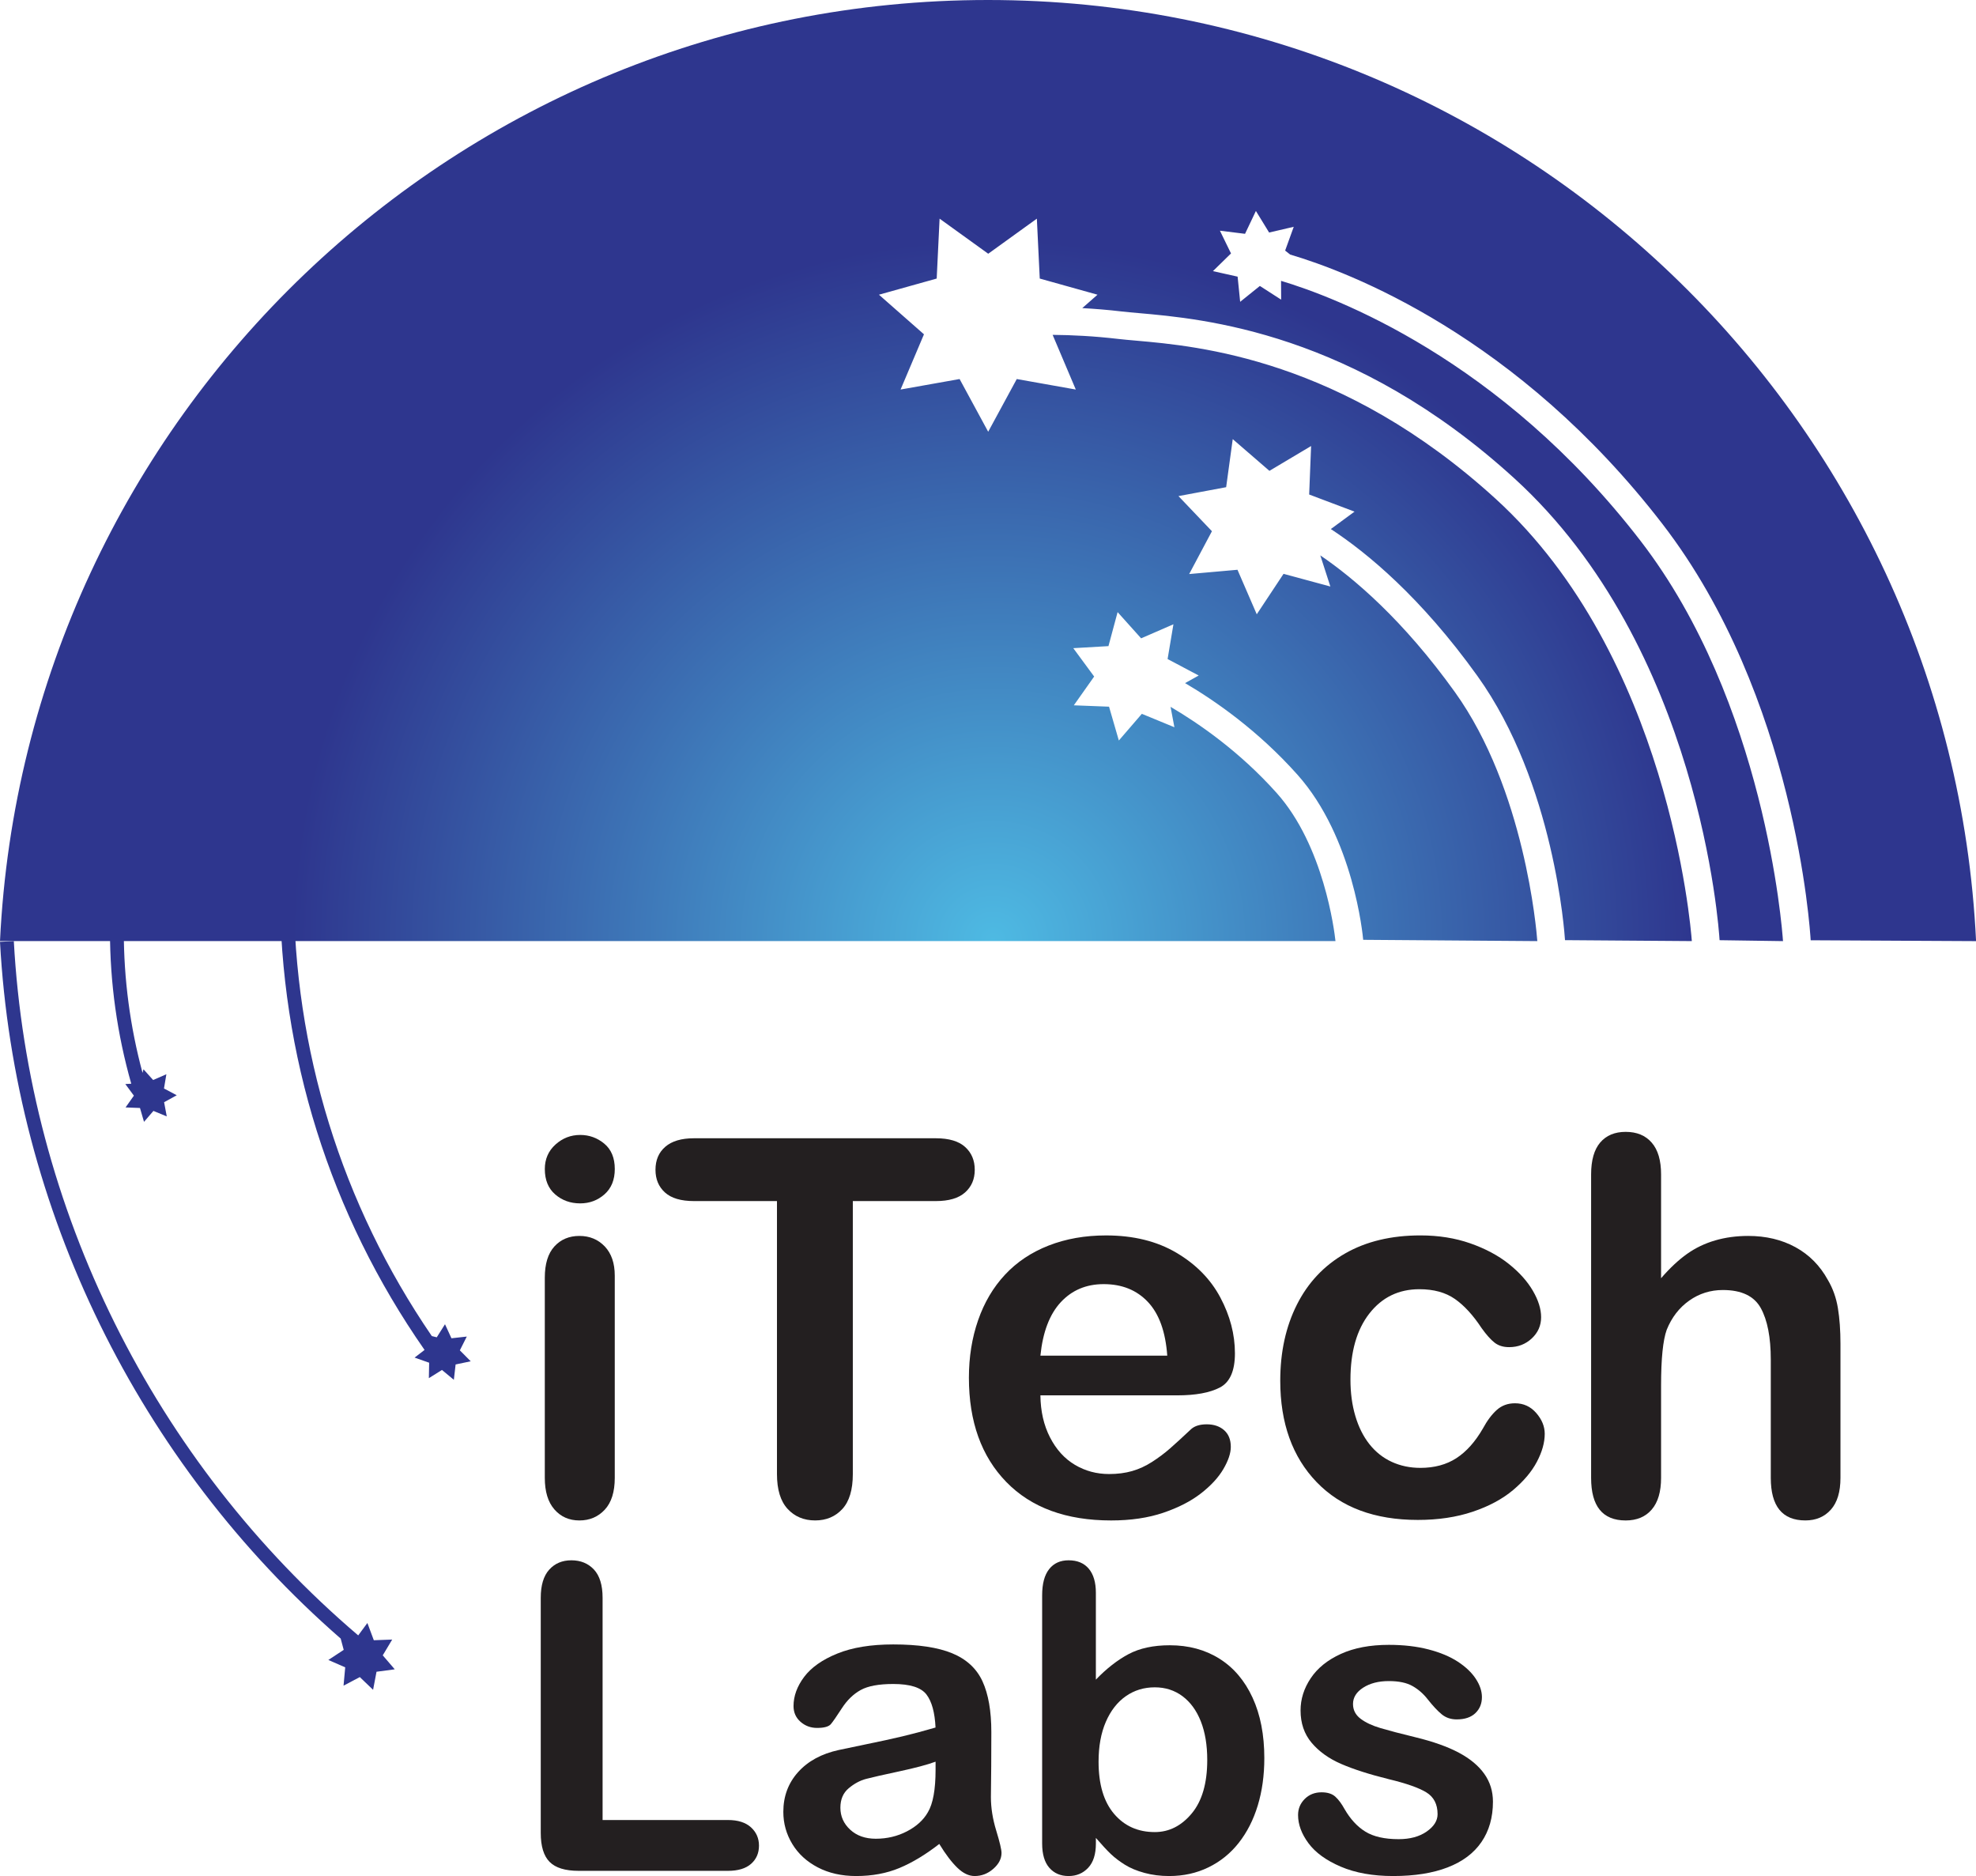 <svg xmlns="http://www.w3.org/2000/svg" xmlns:xlink="http://www.w3.org/1999/xlink" id="Layer_1" x="0px" y="0px" viewBox="0 0 105.35 100" style="enable-background:new 0 0 105.35 100;" xml:space="preserve" class="h1abfec0ischae3a4dlt60"><style type="text/css">.h1abfec0ischae3a4dlt60 .st0{fill:#231F20;} .h1abfec0ischae3a4dlt60 .st1{fill:#2E368E;} .h1abfec0ischae3a4dlt60 .st2{fill:url(#SVGID_1_);} </style><g>	<g>		<path class="st0" d="M30.932,64.145c-0.519,0-0.963-0.159-1.332-0.478   c-0.369-0.319-0.553-0.77-0.553-1.353c0-0.528,0.189-0.963,0.567-1.305   c0.378-0.342,0.818-0.512,1.319-0.512c0.482,0,0.911,0.155,1.284,0.464   c0.373,0.31,0.56,0.761,0.56,1.353c0,0.574-0.182,1.023-0.546,1.346   C31.865,63.984,31.432,64.145,30.932,64.145z M32.776,67.998V78.778c0,0.747-0.178,1.312-0.533,1.694   s-0.806,0.574-1.353,0.574s-0.991-0.196-1.332-0.587c-0.342-0.392-0.512-0.952-0.512-1.681V68.107   c0-0.738,0.171-1.293,0.512-1.667c0.341-0.373,0.786-0.56,1.332-0.56s0.997,0.187,1.353,0.56   C32.598,66.814,32.776,67.333,32.776,67.998z"></path>		<path class="st0" d="M49.895,64.022H45.468v14.55c0,0.838-0.187,1.46-0.56,1.865   c-0.374,0.405-0.856,0.608-1.448,0.608c-0.601,0-1.091-0.205-1.469-0.615   c-0.378-0.41-0.567-1.029-0.567-1.858V64.022h-4.427c-0.692,0-1.207-0.153-1.544-0.458   c-0.337-0.305-0.506-0.708-0.506-1.209c0-0.519,0.175-0.929,0.526-1.23   c0.35-0.301,0.858-0.451,1.523-0.451h12.897c0.701,0,1.223,0.155,1.564,0.465   c0.342,0.31,0.512,0.715,0.512,1.216c0,0.501-0.173,0.904-0.519,1.209   C51.106,63.87,50.587,64.022,49.895,64.022z"></path>		<path class="st0" d="M62.765,74.378h-7.296c0.009,0.847,0.18,1.594,0.512,2.24   c0.332,0.647,0.774,1.134,1.325,1.462c0.551,0.328,1.159,0.492,1.824,0.492   c0.446,0,0.854-0.052,1.223-0.157c0.369-0.105,0.726-0.269,1.073-0.492   c0.346-0.223,0.665-0.462,0.956-0.717c0.291-0.255,0.669-0.601,1.134-1.038   c0.191-0.164,0.465-0.246,0.82-0.246c0.383,0,0.692,0.105,0.929,0.314   c0.237,0.21,0.355,0.506,0.355,0.888c0,0.337-0.132,0.731-0.396,1.182   c-0.264,0.451-0.663,0.884-1.196,1.298c-0.533,0.415-1.202,0.758-2.008,1.032   c-0.806,0.273-1.733,0.41-2.78,0.41c-2.396,0-4.258-0.683-5.588-2.049   c-1.33-1.366-1.995-3.22-1.995-5.561c0-1.102,0.164-2.125,0.492-3.067   c0.328-0.943,0.806-1.751,1.435-2.425c0.629-0.674,1.403-1.191,2.323-1.551   c0.92-0.36,1.94-0.54,3.061-0.54c1.457,0,2.707,0.307,3.75,0.922   c1.043,0.615,1.824,1.41,2.343,2.384c0.519,0.975,0.779,1.967,0.779,2.978   c0,0.938-0.269,1.546-0.806,1.824C64.496,74.24,63.74,74.378,62.765,74.378z M55.469,72.261h6.763   c-0.091-1.275-0.435-2.229-1.032-2.862c-0.597-0.633-1.382-0.95-2.357-0.95   c-0.929,0-1.692,0.321-2.288,0.963C55.959,70.054,55.597,71.004,55.469,72.261z"></path>		<path class="st0" d="M82.357,76.428c0,0.464-0.139,0.961-0.417,1.489   c-0.278,0.528-0.702,1.031-1.271,1.51c-0.569,0.478-1.287,0.863-2.152,1.154   c-0.865,0.291-1.84,0.437-2.924,0.437c-2.305,0-4.104-0.672-5.397-2.015   c-1.293-1.343-1.94-3.145-1.94-5.404c0-1.53,0.296-2.883,0.888-4.058   c0.592-1.175,1.448-2.084,2.569-2.726c1.12-0.642,2.459-0.963,4.017-0.963   c0.965,0,1.851,0.141,2.657,0.423c0.806,0.283,1.489,0.647,2.049,1.093   c0.56,0.446,0.988,0.922,1.284,1.428c0.296,0.506,0.444,0.977,0.444,1.414   c0,0.446-0.166,0.824-0.499,1.134c-0.333,0.31-0.736,0.464-1.209,0.464   c-0.31,0-0.567-0.08-0.772-0.239c-0.205-0.159-0.435-0.417-0.69-0.772   c-0.455-0.692-0.931-1.211-1.428-1.558c-0.497-0.346-1.127-0.519-1.892-0.519   c-1.102,0-1.99,0.43-2.664,1.291c-0.674,0.861-1.011,2.038-1.011,3.532   c0,0.702,0.086,1.346,0.26,1.933c0.173,0.588,0.424,1.089,0.751,1.503   c0.328,0.414,0.724,0.729,1.189,0.943c0.464,0.214,0.975,0.321,1.53,0.321   c0.747,0,1.387-0.173,1.92-0.519c0.533-0.346,1.004-0.874,1.414-1.585   c0.227-0.419,0.473-0.747,0.738-0.984c0.264-0.237,0.588-0.355,0.97-0.355   c0.455,0,0.833,0.173,1.134,0.519C82.207,75.667,82.357,76.036,82.357,76.428z"></path>		<path class="st0" d="M88.56,62.601v5.533c0.473-0.546,0.936-0.979,1.387-1.298   c0.451-0.319,0.95-0.558,1.496-0.717c0.547-0.159,1.134-0.239,1.762-0.239   c0.947,0,1.788,0.2,2.521,0.601c0.733,0.401,1.309,0.984,1.728,1.749   c0.264,0.446,0.442,0.945,0.533,1.496c0.091,0.551,0.137,1.187,0.137,1.906v7.145   c0,0.747-0.171,1.312-0.512,1.694c-0.342,0.383-0.795,0.574-1.359,0.574   c-1.23,0-1.844-0.756-1.844-2.268v-6.298c0-1.193-0.178-2.111-0.533-2.753   c-0.355-0.642-1.029-0.963-2.022-0.963c-0.665,0-1.264,0.189-1.797,0.567   c-0.533,0.378-0.931,0.895-1.196,1.551c-0.2,0.556-0.301,1.544-0.301,2.965v4.932   c0,0.738-0.166,1.3-0.499,1.687c-0.332,0.387-0.795,0.581-1.387,0.581   c-1.23,0-1.844-0.756-1.844-2.268V62.601c0-0.756,0.162-1.323,0.485-1.701   c0.323-0.378,0.776-0.567,1.359-0.567c0.592,0,1.054,0.191,1.387,0.574S88.56,61.855,88.56,62.601z   "></path>	</g>	<g>		<path class="st0" d="M32.127,85.169v11.845h6.683c0.533,0,0.942,0.13,1.227,0.389   c0.285,0.259,0.428,0.585,0.428,0.977c0,0.4-0.141,0.723-0.422,0.971   c-0.281,0.248-0.692,0.372-1.232,0.372h-7.96c-0.718,0-1.234-0.159-1.549-0.477   c-0.315-0.318-0.472-0.833-0.472-1.543V85.169c0-0.666,0.15-1.166,0.45-1.499   c0.3-0.333,0.694-0.5,1.182-0.5c0.496,0,0.897,0.165,1.205,0.494   C31.973,83.994,32.127,84.495,32.127,85.169z"></path>		<path class="st0" d="M50.078,98.29c-0.733,0.57-1.442,0.997-2.126,1.282   C47.267,99.857,46.499,100,45.648,100c-0.777,0-1.46-0.154-2.048-0.461   c-0.588-0.307-1.042-0.723-1.36-1.249c-0.318-0.526-0.477-1.095-0.477-1.71   c0-0.829,0.263-1.536,0.788-2.12c0.525-0.584,1.247-0.977,2.165-1.177   c0.192-0.044,0.67-0.144,1.432-0.3c0.762-0.155,1.415-0.298,1.959-0.427   c0.544-0.129,1.134-0.287,1.771-0.472c-0.037-0.799-0.198-1.386-0.483-1.76   c-0.285-0.374-0.875-0.561-1.771-0.561c-0.77,0-1.349,0.107-1.737,0.322   c-0.388,0.215-0.722,0.537-0.999,0.966c-0.278,0.429-0.474,0.712-0.588,0.849   c-0.115,0.137-0.361,0.205-0.738,0.205c-0.341,0-0.635-0.109-0.883-0.327   c-0.248-0.218-0.372-0.498-0.372-0.838c0-0.533,0.189-1.051,0.566-1.554   c0.378-0.503,0.966-0.918,1.765-1.243c0.799-0.326,1.795-0.488,2.986-0.488   c1.332,0,2.379,0.157,3.142,0.472c0.762,0.315,1.301,0.812,1.615,1.493   c0.314,0.681,0.472,1.584,0.472,2.709c0,0.711-0.002,1.314-0.006,1.81   c-0.004,0.496-0.009,1.047-0.017,1.654c0,0.57,0.094,1.164,0.283,1.782   c0.189,0.618,0.283,1.016,0.283,1.193c0,0.311-0.146,0.594-0.439,0.849   C52.666,99.872,52.335,100,51.965,100c-0.311,0-0.618-0.146-0.921-0.439   C50.74,99.269,50.418,98.846,50.078,98.29z M49.878,93.905c-0.444,0.163-1.09,0.335-1.937,0.516   c-0.848,0.181-1.434,0.315-1.76,0.4c-0.326,0.085-0.636,0.252-0.932,0.499   c-0.296,0.248-0.444,0.594-0.444,1.038c0,0.459,0.174,0.849,0.522,1.171   c0.348,0.322,0.803,0.483,1.366,0.483c0.599,0,1.153-0.131,1.66-0.394   c0.507-0.263,0.879-0.601,1.116-1.016c0.274-0.459,0.411-1.214,0.411-2.265V93.905z"></path>		<path class="st0" d="M58.426,84.902v4.629c0.57-0.592,1.151-1.045,1.743-1.36   c0.592-0.314,1.325-0.472,2.198-0.472c1.006,0,1.889,0.239,2.648,0.716   c0.759,0.477,1.347,1.169,1.765,2.076c0.418,0.907,0.627,1.982,0.627,3.225   c0,0.918-0.117,1.759-0.35,2.525s-0.572,1.43-1.016,1.993c-0.444,0.563-0.982,0.997-1.615,1.304   C63.794,99.846,63.096,100,62.334,100c-0.466,0-0.905-0.055-1.315-0.167   c-0.411-0.111-0.761-0.257-1.049-0.438c-0.289-0.181-0.535-0.368-0.738-0.561   c-0.204-0.192-0.472-0.481-0.805-0.866v0.3c0,0.57-0.137,1.001-0.411,1.293   C57.741,99.854,57.394,100,56.972,100c-0.429,0-0.772-0.146-1.027-0.439   c-0.255-0.292-0.383-0.723-0.383-1.293V85.035c0-0.614,0.124-1.078,0.372-1.393   c0.248-0.315,0.594-0.472,1.038-0.472c0.466,0,0.825,0.15,1.077,0.45   C58.3,83.92,58.426,84.347,58.426,84.902z M58.57,93.905c0,1.207,0.276,2.134,0.827,2.781   c0.551,0.648,1.275,0.971,2.17,0.971c0.762,0,1.419-0.331,1.97-0.993   c0.551-0.662,0.827-1.612,0.827-2.848c0-0.799-0.115-1.487-0.344-2.065   c-0.229-0.577-0.555-1.023-0.977-1.338c-0.422-0.314-0.914-0.472-1.476-0.472   c-0.577,0-1.092,0.157-1.543,0.472c-0.452,0.315-0.807,0.77-1.066,1.366   C58.7,92.375,58.57,93.084,58.57,93.905z"></path>		<path class="st0" d="M79.596,96.037c0,0.836-0.204,1.553-0.611,2.148   c-0.407,0.596-1.008,1.047-1.804,1.354C76.386,99.846,75.418,100,74.279,100   c-1.088,0-2.02-0.167-2.797-0.5c-0.777-0.333-1.351-0.749-1.721-1.249   c-0.37-0.5-0.555-1.001-0.555-1.504c0-0.333,0.118-0.618,0.355-0.855   c0.237-0.237,0.537-0.355,0.899-0.355c0.318,0,0.562,0.078,0.733,0.233   c0.17,0.155,0.333,0.374,0.488,0.655c0.311,0.54,0.683,0.944,1.116,1.21   c0.433,0.266,1.023,0.4,1.771,0.4c0.607,0,1.105-0.135,1.493-0.405   c0.389-0.27,0.583-0.579,0.583-0.927c0-0.533-0.202-0.921-0.605-1.166   c-0.403-0.244-1.068-0.477-1.993-0.699c-1.044-0.259-1.893-0.531-2.548-0.816   c-0.655-0.285-1.179-0.661-1.571-1.127c-0.392-0.466-0.588-1.04-0.588-1.721   c0-0.607,0.181-1.18,0.544-1.721c0.362-0.54,0.897-0.971,1.604-1.293   c0.707-0.322,1.56-0.483,2.559-0.483c0.784,0,1.489,0.082,2.115,0.244   c0.625,0.163,1.147,0.381,1.565,0.655c0.418,0.274,0.736,0.577,0.955,0.91   c0.218,0.333,0.327,0.659,0.327,0.977c0,0.348-0.117,0.633-0.35,0.855   c-0.233,0.222-0.564,0.333-0.994,0.333c-0.311,0-0.575-0.089-0.794-0.267   c-0.218-0.178-0.468-0.444-0.749-0.799c-0.229-0.296-0.499-0.533-0.81-0.71   c-0.311-0.178-0.733-0.267-1.266-0.267c-0.548,0-1.003,0.117-1.366,0.35   c-0.363,0.233-0.544,0.524-0.544,0.872c0,0.318,0.133,0.579,0.4,0.783   c0.267,0.204,0.625,0.372,1.077,0.505c0.451,0.133,1.073,0.296,1.865,0.488   c0.94,0.229,1.708,0.503,2.304,0.821c0.596,0.318,1.047,0.694,1.354,1.127   C79.443,94.988,79.596,95.482,79.596,96.037z"></path>	</g>	<path class="st1" d="M20.406,88.236l0.504-0.841l-0.98,0.036l-0.343-0.919l-0.489,0.661  C8.197,77.89,1.509,64.424,0.737,50.164l-0.737,0.04C0.772,64.466,7.379,77.943,18.164,87.343  l0.161,0.601l-0.819,0.539l0.899,0.393l-0.089,0.977l0.867-0.458l0.708,0.679l0.183-0.963  l0.972-0.13L20.406,88.236z"></path>	<path class="st1" d="M9.423,58.381l-0.68-0.36l0.127-0.759l-0.706,0.307l-0.514-0.573l-0.051,0.191  c-0.662-2.454-0.999-4.991-0.999-7.558H5.863c0,2.768,0.385,5.501,1.135,8.137l-0.316,0.018  l0.456,0.619l-0.444,0.628l0.769,0.029l0.215,0.739l0.502-0.583l0.711,0.293l-0.142-0.756  L9.423,58.381z"></path>	<path class="st1" d="M24.517,71.979l0.37-0.735l-0.818,0.091l-0.344-0.748l-0.439,0.696l-0.264-0.065  c-4.814-7.038-7.36-15.256-7.36-23.837h-0.738c0,8.863,2.669,17.343,7.711,24.576l-0.531,0.408  l0.776,0.273l-0.015,0.823l0.698-0.437l0.634,0.525l0.094-0.818l0.806-0.169L24.517,71.979z"></path>	<radialGradient id="SVGID_1_" cx="52.946" cy="50.147" r="37.379" gradientUnits="userSpaceOnUse">		<stop offset="0" style="stop-color:#4EBAE3"></stop>		<stop offset="1" style="stop-color:#2E368E"></stop>	</radialGradient>	<path class="st2" d="M68.072,42.277c-1.977-2.216-4.167-3.722-5.664-4.6l0.205,1.088l-1.736-0.715  l-1.226,1.422l-0.523-1.803L57.251,37.596l1.084-1.534l-1.113-1.512l1.875-0.109l0.488-1.813  l1.254,1.398l1.722-0.749l-0.311,1.852l1.659,0.879l-0.728,0.404  c1.593,0.934,3.887,2.522,5.993,4.883c2.995,3.357,3.485,8.58,3.504,8.801l9.284,0.069  c-0.046-0.608-0.678-8.097-4.395-13.275c-2.762-3.847-5.38-6.067-7.175-7.286l0.536,1.659  l-2.496-0.675l-1.428,2.156l-1.028-2.373l-2.576,0.228l1.214-2.283l-1.784-1.872l2.542-0.475  l0.351-2.562l1.956,1.691l2.222-1.323l-0.103,2.584l2.419,0.913l-1.264,0.928  c1.935,1.268,4.8,3.631,7.813,7.829c4.108,5.724,4.651,13.746,4.672,14.085l6.762,0.05  c-0.062-0.847-1.257-15.183-10.455-23.571c-8.195-7.473-15.887-8.147-19.171-8.435  c-0.366-0.032-0.684-0.06-0.95-0.091c-1.291-0.151-2.477-0.21-3.503-0.218l1.235,2.915  l-3.147-0.56l-1.524,2.81l-1.524-2.81l-3.147,0.56l1.247-2.944l-2.4-2.111l3.079-0.861  l0.154-3.193l2.593,1.87l2.593-1.87l0.154,3.193l3.079,0.861l-0.812,0.714  c0.661,0.036,1.361,0.092,2.098,0.179c0.254,0.03,0.558,0.056,0.907,0.087  c3.433,0.301,11.473,1.005,20.037,8.815c9.882,9.012,10.898,23.979,10.936,24.612l3.381,0.049  c-0.048-0.712-0.963-12.725-7.591-21.33c-7.496-9.73-16.341-13.02-19.17-13.865l0.005,1.002  l-1.134-0.73l-1.051,0.846l-0.136-1.342l-1.316-0.294l0.964-0.943l-0.591-1.212l1.339,0.166  l0.579-1.218l0.705,1.15l1.313-0.306l-0.459,1.268l0.268,0.212  c3.102,0.916,12.097,4.3,19.853,14.367c7.083,9.194,7.868,21.658,7.898,22.184l8.818,0.046  C104.007,22.233,80.938,0,52.675,0S1.343,22.233,0,50.164h71.201  C71.139,49.593,70.577,45.084,68.072,42.277z"></path></g></svg>